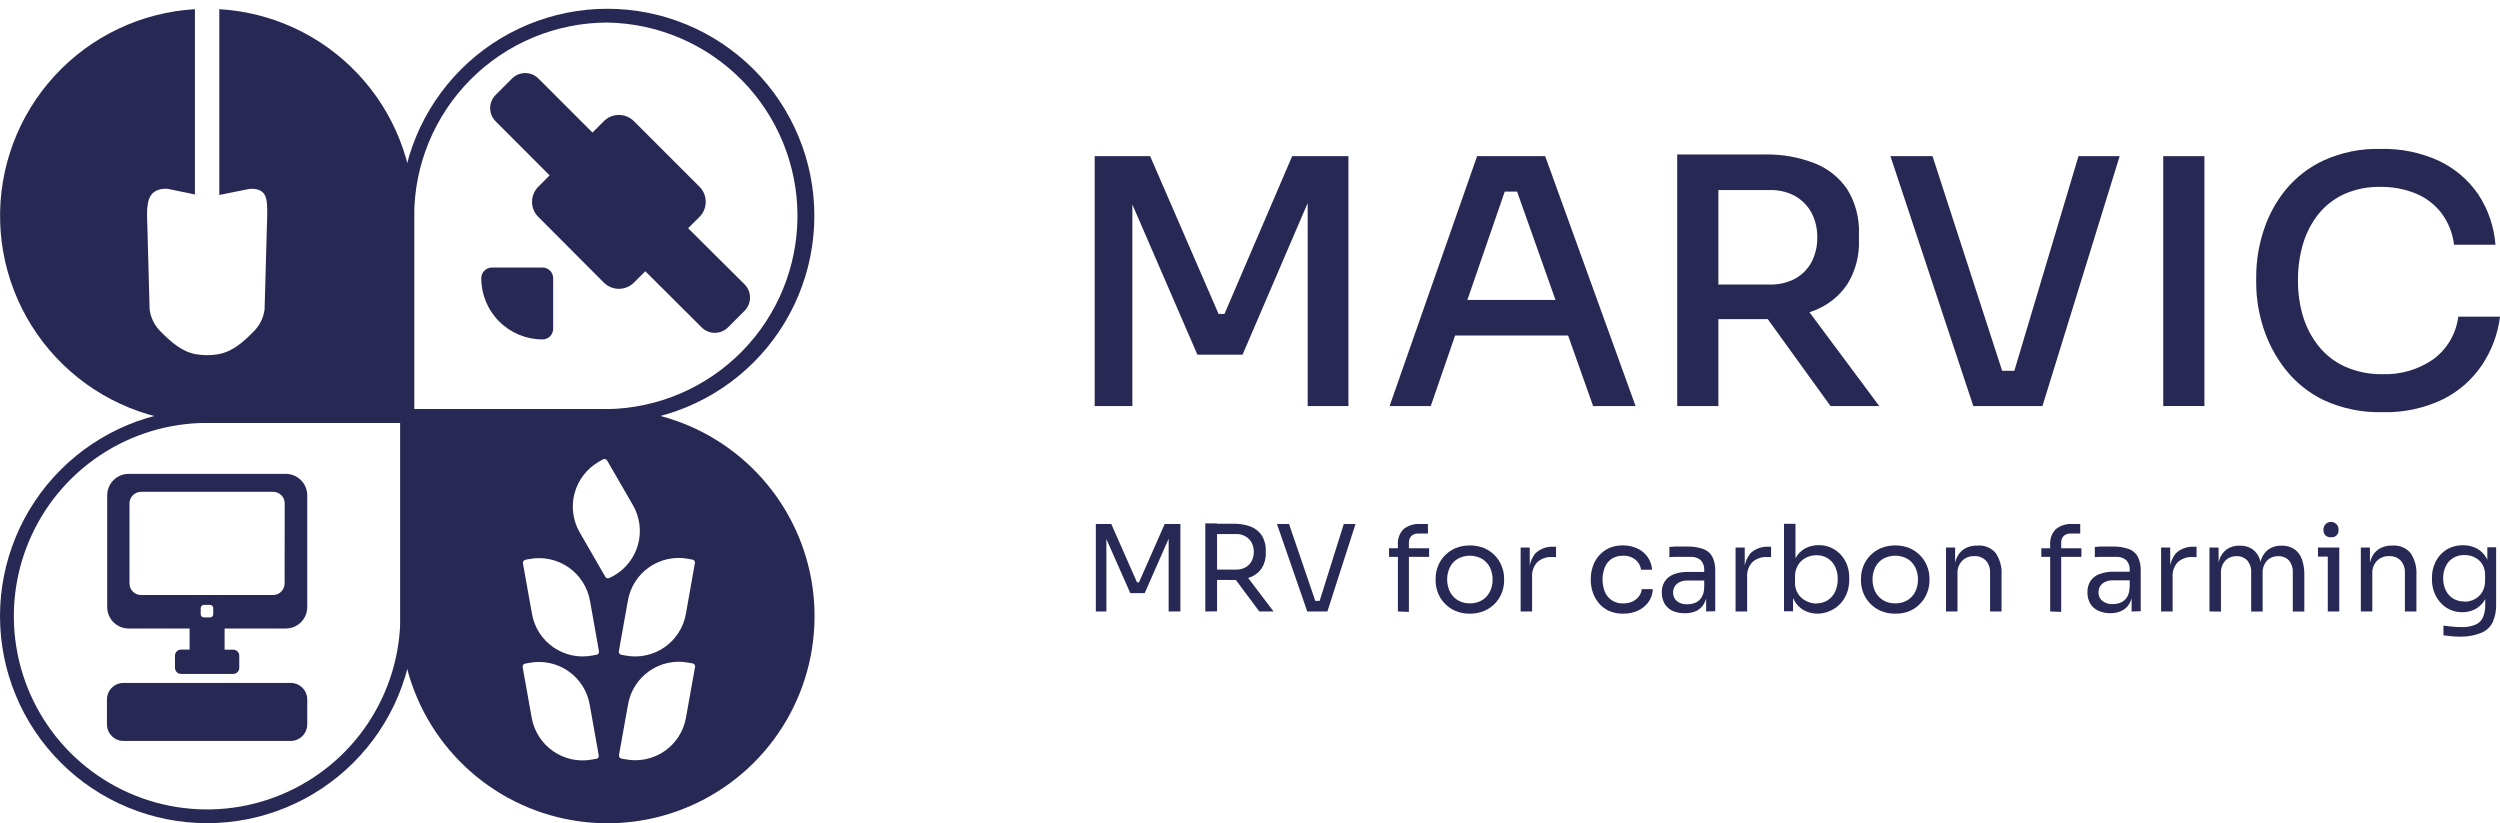<svg width="249" height="82" viewBox="0 0 249 82" fill="none" xmlns="http://www.w3.org/2000/svg">
<path d="M109.032 40.441V15.554H114.553L121.371 31.27H121.955L128.701 15.554H134.304V40.441H130.244V19.204L130.654 19.27L123.759 35.325H119.259L112.308 19.27L112.785 19.204V40.441H109.032Z" fill="#272954"/>
<path d="M138.404 40.441L147.119 15.554H153.9L162.902 40.441H158.673L150.825 18.301L152.496 19.086H148.369L150.143 18.301L142.505 40.441H138.404ZM144.043 33.418L145.34 29.871H155.772L157.099 33.418H144.043Z" fill="#272954"/>
<path d="M167.049 40.441V15.385H171.15V40.441H167.049ZM169.812 31.783V28.338H176.291C177.169 28.361 178.038 28.156 178.813 27.744C179.503 27.36 180.067 26.785 180.438 26.088C180.826 25.329 181.018 24.485 180.997 23.633C181.013 22.792 180.821 21.961 180.438 21.213C180.065 20.515 179.504 19.936 178.818 19.542C178.047 19.117 177.176 18.907 176.296 18.932H169.812V15.385H175.743C177.443 15.345 179.134 15.641 180.72 16.256C182.05 16.77 183.191 17.679 183.991 18.86C184.813 20.2 185.216 21.755 185.149 23.325V23.873C185.217 25.446 184.808 27.003 183.975 28.338C183.173 29.513 182.032 30.415 180.705 30.927C179.122 31.53 177.436 31.821 175.743 31.783H169.812ZM182.319 40.441L174.415 29.497H179.029L187.174 40.441H182.319Z" fill="#272954"/>
<path d="M196.54 40.441L188.287 15.554H192.48L199.656 37.678L198.154 36.93H202.04L200.405 37.678L207.017 15.554H211.118L203.429 40.441H196.54Z" fill="#272954"/>
<path d="M215.459 40.441V15.554H219.56V40.441H215.459Z" fill="#272954"/>
<path d="M237.307 41.051C235.306 41.108 233.317 40.706 231.494 39.877C229.971 39.154 228.637 38.085 227.599 36.755C226.63 35.51 225.891 34.102 225.415 32.598C224.967 31.203 224.732 29.747 224.718 28.282V27.554C224.721 26.015 224.963 24.487 225.435 23.023C225.904 21.529 226.65 20.138 227.635 18.922C228.675 17.652 229.991 16.637 231.484 15.954C233.247 15.167 235.163 14.784 237.092 14.831C239.1 14.779 241.093 15.186 242.921 16.02C244.493 16.766 245.841 17.913 246.827 19.347C247.819 20.849 248.412 22.58 248.549 24.376H244.422C244.287 23.218 243.844 22.117 243.141 21.187C242.47 20.331 241.586 19.667 240.578 19.26C239.467 18.815 238.279 18.595 237.082 18.614C235.848 18.586 234.623 18.829 233.494 19.327C232.498 19.78 231.621 20.457 230.931 21.305C230.234 22.18 229.712 23.181 229.393 24.253C229.034 25.453 228.862 26.701 228.88 27.954C228.867 29.169 229.04 30.379 229.393 31.542C229.721 32.63 230.259 33.644 230.977 34.525C231.685 35.396 232.59 36.086 233.617 36.54C234.78 37.045 236.039 37.293 237.307 37.268C239.104 37.329 240.873 36.81 242.352 35.786C243.033 35.285 243.606 34.651 244.034 33.921C244.463 33.191 244.738 32.382 244.843 31.542H249C248.787 33.254 248.18 34.892 247.226 36.33C246.243 37.801 244.891 38.989 243.305 39.775C241.436 40.672 239.38 41.11 237.307 41.051Z" fill="#272954"/>
<path d="M109.145 60.904V52.19H110.683L113.246 58.003H113.441L116.004 52.19H117.567V60.904H116.398V53.471H116.48L114.01 59.079H112.58L110.098 53.471H110.196V60.904H109.145Z" fill="#272954"/>
<path d="M120.048 60.904V52.133H121.217V60.889L120.048 60.904ZM120.776 57.757V56.732H123.113C123.442 56.742 123.768 56.664 124.056 56.506C124.316 56.361 124.528 56.144 124.666 55.881C124.807 55.597 124.881 55.285 124.881 54.968C124.881 54.652 124.807 54.339 124.666 54.056C124.526 53.793 124.314 53.575 124.056 53.425C123.77 53.261 123.443 53.179 123.113 53.19H120.776V52.164H122.898C123.468 52.154 124.035 52.251 124.569 52.451C125.021 52.623 125.408 52.931 125.676 53.333C125.958 53.795 126.095 54.33 126.071 54.871V55.06C126.093 55.602 125.954 56.137 125.671 56.598C125.4 56.998 125.014 57.306 124.564 57.48C124.032 57.681 123.467 57.779 122.898 57.767L120.776 57.757ZM125.43 60.904L122.539 57.029H123.913L126.845 60.904H125.43Z" fill="#272954"/>
<path d="M130.203 60.904L127.184 52.19H128.388L131.1 60.135L130.526 59.848H131.956L131.346 60.135L133.842 52.19H135.011L132.207 60.904H130.203Z" fill="#272954"/>
<path d="M138.348 55.466V54.604H142.341V55.466H138.348ZM139.23 60.904V54.24C139.209 53.959 139.248 53.677 139.344 53.412C139.441 53.147 139.592 52.905 139.789 52.703C140.255 52.334 140.841 52.152 141.434 52.19H142.223V53.143H141.244C141.12 53.136 140.995 53.154 140.878 53.196C140.761 53.238 140.653 53.304 140.563 53.389C140.481 53.48 140.418 53.587 140.378 53.702C140.337 53.817 140.32 53.939 140.327 54.061V60.945L139.23 60.904Z" fill="#272954"/>
<path d="M146.396 61.12C145.892 61.129 145.392 61.031 144.93 60.833C144.525 60.657 144.162 60.398 143.863 60.074C143.576 59.77 143.353 59.41 143.207 59.018C143.061 58.638 142.986 58.235 142.987 57.829V57.613C142.986 57.203 143.063 56.796 143.212 56.414C143.362 56.02 143.589 55.659 143.879 55.353C144.184 55.033 144.55 54.776 144.955 54.599C145.882 54.23 146.915 54.23 147.841 54.599C148.245 54.777 148.609 55.033 148.913 55.353C149.204 55.658 149.431 56.019 149.579 56.414C149.73 56.796 149.809 57.203 149.81 57.613V57.829C149.808 58.235 149.733 58.638 149.589 59.018C149.44 59.408 149.217 59.767 148.933 60.074C148.632 60.398 148.268 60.657 147.862 60.833C147.399 61.032 146.899 61.13 146.396 61.12ZM146.396 60.094C146.826 60.106 147.251 59.996 147.621 59.777C147.955 59.573 148.223 59.277 148.395 58.926C148.577 58.551 148.669 58.138 148.661 57.721C148.668 57.299 148.575 56.881 148.39 56.501C148.212 56.152 147.94 55.859 147.605 55.655C147.235 55.453 146.82 55.347 146.398 55.347C145.976 55.347 145.561 55.453 145.191 55.655C144.854 55.856 144.582 56.15 144.407 56.501C144.228 56.88 144.135 57.294 144.135 57.713C144.135 58.133 144.228 58.547 144.407 58.926C144.581 59.277 144.851 59.572 145.186 59.777C145.551 59.994 145.971 60.104 146.396 60.094Z" fill="#272954"/>
<path d="M151.456 60.904V54.533H152.363V57.157H152.312C152.248 56.42 152.468 55.687 152.927 55.107C153.173 54.877 153.464 54.7 153.781 54.588C154.099 54.476 154.436 54.431 154.772 54.456H154.982V55.481H154.577C154.311 55.465 154.045 55.503 153.793 55.591C153.541 55.679 153.31 55.816 153.111 55.993C152.931 56.19 152.792 56.422 152.704 56.674C152.616 56.926 152.58 57.193 152.599 57.46V60.904H151.456Z" fill="#272954"/>
<path d="M161.651 61.12C161.161 61.131 160.674 61.033 160.226 60.833C159.841 60.655 159.501 60.392 159.232 60.064C158.972 59.747 158.772 59.386 158.642 58.997C158.511 58.622 158.444 58.227 158.442 57.829V57.613C158.443 57.207 158.51 56.803 158.642 56.419C158.77 56.032 158.972 55.673 159.237 55.363C159.513 55.045 159.851 54.786 160.231 54.604C160.671 54.407 161.149 54.311 161.631 54.322C162.125 54.314 162.616 54.416 163.066 54.62C163.477 54.803 163.831 55.093 164.091 55.46C164.363 55.837 164.522 56.283 164.548 56.747H163.451C163.399 56.358 163.203 56.004 162.902 55.753C162.548 55.472 162.103 55.33 161.651 55.353C161.25 55.338 160.853 55.445 160.513 55.66C160.211 55.871 159.976 56.165 159.837 56.506C159.536 57.285 159.536 58.147 159.837 58.926C159.976 59.273 160.215 59.571 160.524 59.782C160.864 60.004 161.265 60.115 161.672 60.099C161.993 60.106 162.312 60.041 162.605 59.91C162.853 59.792 163.07 59.617 163.235 59.397C163.394 59.187 163.493 58.937 163.522 58.675H164.619C164.606 59.14 164.454 59.592 164.184 59.971C163.913 60.341 163.551 60.634 163.133 60.822C162.668 61.033 162.161 61.134 161.651 61.12Z" fill="#272954"/>
<path d="M167.844 61.074C167.417 61.092 166.991 61.015 166.598 60.848C166.266 60.696 165.988 60.447 165.798 60.135C165.604 59.796 165.506 59.409 165.517 59.018C165.501 58.618 165.609 58.223 165.824 57.885C166.041 57.569 166.351 57.329 166.711 57.198C167.162 57.032 167.64 56.952 168.121 56.962H169.848V57.824H168.069C167.686 57.798 167.308 57.917 167.008 58.157C166.887 58.265 166.792 58.398 166.728 58.546C166.664 58.695 166.634 58.856 166.639 59.018C166.634 59.178 166.664 59.336 166.728 59.483C166.792 59.629 166.888 59.759 167.008 59.864C167.309 60.1 167.688 60.215 168.069 60.187C168.336 60.186 168.6 60.136 168.848 60.038C169.099 59.933 169.312 59.754 169.458 59.525C169.64 59.233 169.735 58.895 169.73 58.551L170.038 59.008C170.015 59.407 169.903 59.796 169.71 60.146C169.538 60.446 169.281 60.688 168.972 60.843C168.619 61.007 168.233 61.086 167.844 61.074ZM169.93 60.904V58.997H169.74V56.788C169.754 56.608 169.73 56.428 169.671 56.258C169.612 56.088 169.519 55.931 169.397 55.799C169.261 55.68 169.104 55.59 168.933 55.533C168.762 55.475 168.582 55.453 168.403 55.465H167.639H166.89C166.649 55.465 166.444 55.465 166.27 55.501V54.476L166.824 54.435C167.018 54.435 167.218 54.435 167.423 54.435H168.023C168.566 54.42 169.107 54.5 169.623 54.671C170.01 54.804 170.336 55.074 170.54 55.43C170.757 55.869 170.859 56.355 170.837 56.844V60.879L169.93 60.904Z" fill="#272954"/>
<path d="M172.862 60.904V54.533H173.775V57.157H173.729C173.665 56.42 173.885 55.687 174.344 55.107C174.589 54.877 174.879 54.7 175.195 54.588C175.512 54.476 175.849 54.431 176.184 54.456H176.399V55.481H175.994C175.728 55.465 175.462 55.503 175.21 55.591C174.958 55.679 174.727 55.816 174.528 55.993C174.348 56.19 174.209 56.422 174.121 56.674C174.033 56.926 173.997 57.193 174.016 57.46V60.904H172.862Z" fill="#272954"/>
<path d="M181.048 61.12C180.558 61.128 180.074 61.008 179.644 60.771C179.227 60.532 178.89 60.175 178.675 59.746C178.422 59.252 178.287 58.706 178.28 58.152H178.588V60.884H177.686V52.169H178.829V56.404L178.424 57.275C178.428 56.687 178.57 56.107 178.839 55.583C179.062 55.171 179.4 54.832 179.813 54.609C180.223 54.398 180.679 54.291 181.141 54.297C181.568 54.289 181.992 54.377 182.381 54.553C182.749 54.718 183.078 54.957 183.35 55.255C183.62 55.554 183.831 55.902 183.97 56.281C184.116 56.688 184.189 57.119 184.185 57.552V57.767C184.187 58.202 184.112 58.634 183.965 59.044C183.821 59.433 183.603 59.792 183.324 60.099C183.047 60.407 182.708 60.653 182.33 60.822C181.929 61.013 181.492 61.114 181.048 61.12ZM180.915 60.094C181.311 60.102 181.701 59.996 182.038 59.787C182.358 59.578 182.614 59.283 182.776 58.936C182.957 58.541 183.046 58.11 183.037 57.675C183.048 57.243 182.956 56.814 182.771 56.424C182.605 56.082 182.346 55.794 182.022 55.594C181.688 55.393 181.304 55.292 180.915 55.301C180.546 55.3 180.182 55.388 179.854 55.558C179.53 55.725 179.259 55.981 179.075 56.296C178.872 56.65 178.771 57.052 178.783 57.46V58.008C178.767 58.386 178.861 58.761 179.053 59.087C179.245 59.413 179.526 59.678 179.864 59.848C180.188 60.019 180.549 60.111 180.915 60.115V60.094Z" fill="#272954"/>
<path d="M188.763 61.12C188.259 61.129 187.76 61.031 187.297 60.833C186.893 60.657 186.529 60.398 186.231 60.074C185.943 59.77 185.72 59.41 185.574 59.018C185.428 58.638 185.354 58.235 185.354 57.829V57.613C185.353 57.203 185.43 56.796 185.58 56.414C185.73 56.02 185.956 55.659 186.246 55.353C186.551 55.033 186.917 54.776 187.322 54.599C188.249 54.23 189.282 54.23 190.208 54.599C190.612 54.777 190.976 55.033 191.28 55.353C191.57 55.659 191.796 56.02 191.946 56.414C192.097 56.796 192.176 57.203 192.177 57.613V57.829C192.175 58.236 192.099 58.639 191.951 59.018C191.806 59.409 191.584 59.768 191.3 60.074C191 60.403 190.635 60.666 190.229 60.848C189.765 61.042 189.265 61.135 188.763 61.12ZM188.763 60.094C189.193 60.106 189.618 59.996 189.988 59.777C190.322 59.573 190.591 59.277 190.762 58.926C190.944 58.551 191.036 58.138 191.029 57.721C191.035 57.299 190.942 56.881 190.757 56.501C190.579 56.152 190.307 55.859 189.973 55.655C189.602 55.453 189.187 55.347 188.765 55.347C188.344 55.347 187.929 55.453 187.558 55.655C187.221 55.856 186.949 56.15 186.774 56.501C186.595 56.88 186.502 57.294 186.502 57.713C186.502 58.133 186.595 58.547 186.774 58.926C186.948 59.277 187.218 59.572 187.553 59.777C187.918 59.995 188.338 60.105 188.763 60.094Z" fill="#272954"/>
<path d="M193.823 60.904V54.533H194.73V57.26H194.587C194.57 56.718 194.657 56.179 194.843 55.671C194.989 55.266 195.262 54.919 195.622 54.681C196.019 54.438 196.479 54.319 196.945 54.338H196.996C197.331 54.312 197.667 54.367 197.977 54.498C198.286 54.629 198.56 54.833 198.775 55.091C199.202 55.73 199.405 56.493 199.354 57.26V60.899H198.211V57.024C198.232 56.589 198.083 56.162 197.795 55.835C197.646 55.683 197.467 55.565 197.269 55.489C197.071 55.412 196.859 55.378 196.647 55.389C196.424 55.379 196.2 55.415 195.991 55.495C195.782 55.575 195.592 55.698 195.432 55.855C195.274 56.019 195.15 56.213 195.07 56.427C194.99 56.64 194.954 56.868 194.966 57.096V60.899L193.823 60.904Z" fill="#272954"/>
<path d="M203.316 55.465V54.604H207.309V55.465H203.316ZM204.198 60.904V54.24C204.177 53.959 204.216 53.677 204.312 53.411C204.408 53.147 204.56 52.905 204.756 52.703C205.224 52.333 205.812 52.151 206.407 52.19H207.191V53.143H206.212C206.088 53.136 205.965 53.153 205.848 53.196C205.732 53.238 205.625 53.304 205.536 53.389C205.453 53.48 205.389 53.586 205.348 53.701C205.307 53.816 205.288 53.939 205.295 54.061V60.945L204.198 60.904Z" fill="#272954"/>
<path d="M210.221 61.074C209.796 61.084 209.374 61 208.985 60.827C208.654 60.675 208.375 60.427 208.186 60.115C207.993 59.775 207.897 59.388 207.909 58.997C207.895 58.598 208 58.204 208.211 57.864C208.429 57.55 208.739 57.31 209.098 57.178C209.549 57.012 210.027 56.932 210.508 56.942H212.22V57.803H210.446C210.064 57.778 209.685 57.897 209.385 58.136C209.263 58.243 209.166 58.376 209.101 58.525C209.037 58.674 209.006 58.835 209.011 58.997C209.005 59.157 209.036 59.317 209.101 59.463C209.166 59.61 209.263 59.74 209.385 59.843C209.687 60.079 210.065 60.194 210.446 60.166C210.712 60.166 210.974 60.115 211.22 60.017C211.472 59.911 211.686 59.733 211.836 59.505C212.013 59.211 212.106 58.874 212.102 58.531L212.415 58.987C212.39 59.386 212.278 59.774 212.087 60.125C211.914 60.426 211.655 60.669 211.344 60.822C210.994 60.993 210.61 61.079 210.221 61.074ZM212.307 60.904V58.997H212.118V56.788C212.13 56.609 212.107 56.429 212.049 56.259C211.991 56.089 211.899 55.932 211.779 55.799C211.644 55.681 211.486 55.59 211.315 55.533C211.145 55.476 210.964 55.453 210.785 55.465H210.021H209.267C209.026 55.465 208.821 55.465 208.647 55.501V54.476L209.201 54.435C209.396 54.435 209.596 54.435 209.806 54.435H210.4C210.943 54.42 211.484 54.5 212 54.671C212.388 54.803 212.714 55.073 212.917 55.43C213.136 55.868 213.239 56.355 213.215 56.844V60.879L212.307 60.904Z" fill="#272954"/>
<path d="M215.245 60.904V54.533H216.152V57.157H216.101C216.037 56.42 216.257 55.687 216.716 55.107C216.962 54.877 217.253 54.7 217.57 54.588C217.888 54.476 218.225 54.431 218.561 54.456H218.777V55.481H218.372C218.105 55.465 217.839 55.503 217.587 55.591C217.336 55.679 217.104 55.816 216.905 55.993C216.725 56.19 216.586 56.422 216.498 56.674C216.41 56.926 216.374 57.193 216.393 57.46V60.904H215.245Z" fill="#272954"/>
<path d="M220.063 60.904V54.533H220.971V57.26H220.827C220.815 56.723 220.897 56.189 221.068 55.681C221.208 55.285 221.465 54.941 221.806 54.697C222.173 54.452 222.607 54.33 223.047 54.348H223.093C223.534 54.331 223.97 54.453 224.339 54.697C224.681 54.943 224.937 55.291 225.072 55.691C225.243 56.199 225.325 56.734 225.313 57.27H224.974C224.963 56.733 225.048 56.198 225.225 55.691C225.366 55.29 225.627 54.943 225.974 54.697C226.343 54.453 226.778 54.331 227.22 54.348H227.266C227.71 54.333 228.148 54.455 228.522 54.697C228.866 54.943 229.126 55.291 229.265 55.691C229.441 56.198 229.524 56.733 229.511 57.27V60.909H228.363V57.019C228.389 56.587 228.254 56.161 227.983 55.824C227.848 55.681 227.683 55.569 227.499 55.495C227.316 55.422 227.119 55.389 226.922 55.399C226.713 55.39 226.504 55.425 226.308 55.502C226.113 55.578 225.936 55.695 225.789 55.845C225.639 56.014 225.524 56.211 225.45 56.425C225.376 56.639 225.345 56.865 225.359 57.09V60.909H224.216V57.019C224.243 56.586 224.105 56.16 223.831 55.824C223.696 55.681 223.531 55.569 223.347 55.495C223.164 55.422 222.967 55.389 222.77 55.399C222.561 55.39 222.351 55.425 222.156 55.502C221.961 55.578 221.784 55.695 221.637 55.845C221.487 56.014 221.372 56.211 221.298 56.425C221.224 56.639 221.193 56.865 221.207 57.09V60.909L220.063 60.904Z" fill="#272954"/>
<path d="M230.869 55.44V54.533H232.991V55.44H230.869ZM232.171 53.507C232.072 53.521 231.972 53.512 231.877 53.481C231.783 53.451 231.696 53.4 231.624 53.331C231.551 53.263 231.495 53.179 231.46 53.086C231.424 52.994 231.409 52.894 231.417 52.795C231.409 52.691 231.422 52.587 231.455 52.488C231.489 52.389 231.543 52.299 231.614 52.222C231.684 52.146 231.77 52.084 231.865 52.043C231.961 52.001 232.064 51.979 232.168 51.979C232.272 51.979 232.375 52.001 232.471 52.043C232.566 52.084 232.652 52.146 232.722 52.222C232.793 52.299 232.847 52.389 232.881 52.488C232.915 52.587 232.928 52.691 232.919 52.795C232.927 52.894 232.912 52.993 232.877 53.085C232.841 53.177 232.786 53.261 232.714 53.329C232.643 53.397 232.557 53.449 232.463 53.479C232.369 53.51 232.269 53.52 232.171 53.507ZM231.848 60.904V54.533H232.991V60.904H231.848Z" fill="#272954"/>
<path d="M235.139 60.904V54.533H236.046V57.26H235.902C235.886 56.718 235.973 56.179 236.159 55.671C236.305 55.266 236.578 54.919 236.938 54.681C237.337 54.439 237.799 54.319 238.266 54.338H238.312C238.648 54.312 238.985 54.368 239.295 54.499C239.605 54.63 239.88 54.833 240.096 55.091C240.521 55.731 240.724 56.493 240.675 57.26V60.899H239.527V57.024C239.548 56.589 239.399 56.162 239.111 55.835C238.962 55.683 238.783 55.565 238.585 55.489C238.387 55.412 238.175 55.378 237.963 55.389C237.74 55.379 237.516 55.416 237.307 55.496C237.099 55.577 236.908 55.699 236.748 55.855C236.591 56.02 236.468 56.214 236.388 56.428C236.307 56.641 236.271 56.868 236.282 57.096V60.899L235.139 60.904Z" fill="#272954"/>
<path d="M245.109 63.411C244.817 63.411 244.52 63.411 244.222 63.375C243.925 63.339 243.638 63.319 243.366 63.278V62.314C243.653 62.355 243.956 62.386 244.269 62.416C244.581 62.447 244.879 62.458 245.155 62.458C245.63 62.478 246.103 62.398 246.545 62.222C246.877 62.083 247.146 61.825 247.298 61.499C247.466 61.097 247.544 60.663 247.529 60.228V59.008L247.913 58.105C247.909 58.665 247.77 59.215 247.508 59.71C247.284 60.113 246.95 60.444 246.545 60.663C246.144 60.875 245.696 60.983 245.243 60.976C244.831 60.983 244.424 60.9 244.048 60.733C243.671 60.567 243.336 60.321 243.064 60.012C242.797 59.711 242.587 59.363 242.444 58.987C242.295 58.589 242.221 58.167 242.223 57.742V57.526C242.219 57.084 242.301 56.645 242.464 56.234C242.608 55.855 242.824 55.507 243.1 55.209C243.373 54.923 243.703 54.696 244.069 54.543C244.464 54.382 244.887 54.301 245.314 54.307C245.805 54.297 246.291 54.413 246.724 54.645C247.132 54.877 247.464 55.22 247.683 55.635C247.933 56.129 248.066 56.675 248.072 57.229H247.739V54.507H248.616V60.146C248.641 60.783 248.52 61.418 248.262 62.001C248.022 62.466 247.624 62.83 247.139 63.026C246.495 63.288 245.805 63.418 245.109 63.411ZM245.458 59.93C245.815 59.931 246.167 59.844 246.483 59.679C246.795 59.511 247.055 59.261 247.237 58.956C247.429 58.612 247.524 58.223 247.513 57.829V57.26C247.526 56.877 247.424 56.498 247.221 56.173C247.035 55.887 246.775 55.656 246.468 55.507C246.148 55.352 245.797 55.275 245.442 55.281C245.057 55.272 244.677 55.371 244.345 55.568C244.026 55.758 243.769 56.038 243.607 56.373C243.421 56.752 243.33 57.171 243.341 57.593C243.332 58.019 243.425 58.441 243.612 58.823C243.778 59.156 244.034 59.434 244.351 59.628C244.687 59.821 245.07 59.916 245.458 59.905V59.93Z" fill="#272954"/>
<path d="M39.876 42.122V61.361C39.878 65.168 38.751 68.891 36.637 72.057C34.523 75.224 31.518 77.693 28.001 79.151C24.484 80.61 20.613 80.992 16.878 80.251C13.144 79.509 9.713 77.677 7.02 74.985C4.327 72.294 2.493 68.864 1.75 65.13C1.006 61.396 1.387 57.525 2.843 54.007C4.3 50.489 6.767 47.483 9.932 45.367C13.098 43.252 16.82 42.122 20.627 42.122H39.876ZM41.255 40.748H20.627C15.159 40.748 9.915 42.92 6.047 46.785C2.179 50.65 0.004 55.892 0 61.361C0 66.831 2.173 72.078 6.042 75.946C9.91 79.815 15.157 81.988 20.627 81.988C26.098 81.988 31.345 79.815 35.213 75.946C39.082 72.078 41.255 66.831 41.255 61.361V40.748Z" fill="#272954"/>
<path d="M60.487 2.246C65.539 2.329 70.355 4.393 73.898 7.995C77.441 11.596 79.427 16.445 79.427 21.497C79.427 26.549 77.441 31.399 73.898 35C70.355 38.602 65.539 40.666 60.487 40.748H41.254V21.5C41.258 16.398 43.285 11.507 46.891 7.897C50.496 4.288 55.386 2.256 60.487 2.246ZM60.487 0.873C55.019 0.875 49.776 3.05 45.91 6.918C42.045 10.786 39.874 16.032 39.876 21.5V42.122H60.487C65.957 42.122 71.202 39.95 75.07 36.082C78.937 32.215 81.11 26.969 81.11 21.5C81.111 18.791 80.578 16.109 79.541 13.607C78.505 11.104 76.987 8.83 75.072 6.915C73.156 4.999 70.883 3.48 68.38 2.443C65.878 1.406 63.196 0.873 60.487 0.873Z" fill="#272954"/>
<path d="M74.149 30.968L72.508 32.608C72.16 32.955 71.688 33.15 71.196 33.15C70.704 33.15 70.233 32.955 69.884 32.608L64.271 27.016L63.143 28.143C62.946 28.341 62.712 28.498 62.454 28.605C62.196 28.711 61.92 28.766 61.641 28.766C61.362 28.766 61.086 28.711 60.828 28.605C60.57 28.498 60.336 28.341 60.139 28.143L53.614 21.603C53.416 21.405 53.26 21.171 53.153 20.914C53.046 20.656 52.991 20.38 52.991 20.101C52.991 19.822 53.046 19.545 53.153 19.288C53.26 19.03 53.416 18.796 53.614 18.599L54.741 17.466L49.364 12.083C49.191 11.911 49.054 11.707 48.96 11.482C48.867 11.257 48.818 11.015 48.818 10.771C48.818 10.527 48.867 10.286 48.96 10.06C49.054 9.835 49.191 9.631 49.364 9.459L50.999 7.819C51.348 7.472 51.82 7.277 52.312 7.277C52.803 7.277 53.275 7.472 53.624 7.819L59.011 13.206L60.139 12.073C60.336 11.876 60.57 11.719 60.828 11.612C61.086 11.505 61.362 11.45 61.641 11.45C61.92 11.45 62.196 11.505 62.454 11.612C62.712 11.719 62.946 11.876 63.143 12.073L69.669 18.599C69.866 18.796 70.023 19.03 70.13 19.288C70.237 19.545 70.291 19.822 70.291 20.101C70.291 20.38 70.237 20.656 70.13 20.914C70.023 21.171 69.866 21.405 69.669 21.603L68.536 22.73L74.174 28.338C74.518 28.691 74.708 29.166 74.704 29.658C74.699 30.151 74.499 30.622 74.149 30.968Z" fill="#272954"/>
<path d="M54.034 33.808C52.416 33.808 50.865 33.165 49.721 32.021C48.577 30.877 47.934 29.326 47.934 27.708C47.934 27.426 48.046 27.156 48.245 26.957C48.444 26.758 48.714 26.647 48.995 26.647H54.034C54.316 26.647 54.585 26.758 54.784 26.957C54.983 27.156 55.095 27.426 55.095 27.708V32.747C55.095 33.028 54.983 33.298 54.784 33.497C54.585 33.696 54.316 33.808 54.034 33.808Z" fill="#272954"/>
<path d="M41.25 21.495V42.122H20.628C15.264 42.122 10.111 40.032 6.263 36.295C2.414 32.558 0.173 27.469 0.015 22.108C-0.143 16.746 1.794 11.534 5.416 7.577C9.037 3.62 14.058 1.23 19.413 0.914V19.368L16.732 18.814C16.561 18.793 16.389 18.793 16.219 18.814C14.917 18.973 14.645 19.906 14.645 21.377L14.902 30.804C15.005 31.644 15.39 32.425 15.993 33.018C17.019 34.044 18.095 35.033 19.536 35.284C20.258 35.407 20.997 35.407 21.719 35.284C23.165 35.033 24.231 34.064 25.262 33.018C25.865 32.425 26.25 31.644 26.353 30.804L26.615 21.377C26.615 19.916 26.615 18.973 25.328 18.814C25.171 18.799 25.013 18.799 24.857 18.814L21.842 19.419V0.914C27.093 1.22 32.027 3.522 35.635 7.348C39.244 11.175 41.252 16.236 41.25 21.495Z" fill="#272954"/>
<path d="M60.487 40.743H39.876V61.361C39.873 65.441 41.082 69.431 43.348 72.825C45.614 76.219 48.836 78.864 52.606 80.427C56.376 81.989 60.524 82.398 64.526 81.602C68.529 80.806 72.205 78.841 75.091 75.955C77.976 73.069 79.94 69.392 80.735 65.389C81.53 61.387 81.12 57.238 79.557 53.469C77.993 49.699 75.347 46.478 71.953 44.213C68.558 41.948 64.568 40.74 60.487 40.743ZM52.286 55.758L52.742 55.676C53.41 55.551 54.095 55.56 54.759 55.701C55.424 55.843 56.053 56.114 56.612 56.499C57.172 56.884 57.649 57.376 58.018 57.947C58.386 58.517 58.639 59.155 58.76 59.823L59.657 64.867C59.664 64.906 59.664 64.945 59.656 64.984C59.648 65.022 59.632 65.059 59.61 65.091C59.587 65.124 59.559 65.152 59.525 65.173C59.492 65.194 59.455 65.209 59.416 65.215L58.96 65.297C58.294 65.42 57.609 65.409 56.947 65.265C56.285 65.121 55.658 64.848 55.102 64.46C54.546 64.073 54.073 63.579 53.709 63.007C53.345 62.436 53.099 61.797 52.983 61.13L52.081 56.086C52.074 56.01 52.096 55.935 52.141 55.875C52.187 55.814 52.253 55.773 52.327 55.758H52.286ZM59.391 75.575L58.934 75.657C58.268 75.776 57.585 75.763 56.924 75.618C56.263 75.472 55.638 75.198 55.083 74.811C54.528 74.424 54.054 73.932 53.69 73.362C53.325 72.792 53.076 72.156 52.957 71.49L52.055 66.441C52.043 66.362 52.062 66.283 52.108 66.219C52.154 66.154 52.223 66.111 52.301 66.097L52.757 66.015C53.424 65.893 54.108 65.904 54.77 66.047C55.432 66.191 56.059 66.464 56.615 66.852C57.171 67.24 57.645 67.733 58.008 68.305C58.372 68.877 58.619 69.515 58.734 70.183L59.632 75.227C59.648 75.299 59.636 75.375 59.599 75.44C59.562 75.504 59.502 75.553 59.431 75.575H59.391ZM60.703 57.562C60.669 57.582 60.631 57.596 60.592 57.601C60.553 57.607 60.513 57.604 60.475 57.594C60.437 57.584 60.401 57.567 60.37 57.543C60.339 57.519 60.312 57.489 60.293 57.454L57.73 53.015C57.394 52.427 57.177 51.778 57.092 51.106C57.007 50.434 57.056 49.752 57.235 49.099C57.414 48.446 57.72 47.834 58.136 47.3C58.551 46.765 59.068 46.317 59.657 45.982L60.057 45.752C60.126 45.712 60.207 45.701 60.284 45.721C60.361 45.742 60.426 45.791 60.467 45.859L63.03 50.298C63.372 50.883 63.594 51.531 63.684 52.202C63.774 52.874 63.73 53.556 63.555 54.211C63.38 54.865 63.076 55.479 62.662 56.015C62.248 56.552 61.732 57.001 61.144 57.337L60.703 57.562ZM62.538 59.823C62.654 59.155 62.9 58.517 63.264 57.945C63.628 57.373 64.101 56.88 64.657 56.492C65.213 56.105 65.84 55.831 66.502 55.687C67.164 55.544 67.849 55.533 68.515 55.655L68.971 55.737C69.01 55.744 69.047 55.758 69.08 55.78C69.114 55.801 69.142 55.829 69.165 55.861C69.187 55.894 69.203 55.93 69.211 55.969C69.219 56.007 69.219 56.047 69.212 56.086L68.315 61.13C68.2 61.797 67.953 62.436 67.589 63.007C67.225 63.579 66.752 64.073 66.196 64.46C65.64 64.848 65.013 65.121 64.351 65.265C63.689 65.409 63.005 65.42 62.338 65.297L61.882 65.215C61.804 65.2 61.734 65.156 61.688 65.091C61.643 65.026 61.624 64.945 61.636 64.867L62.538 59.823ZM68.325 71.469C68.21 72.136 67.963 72.774 67.6 73.345C67.236 73.917 66.763 74.41 66.208 74.798C65.653 75.185 65.026 75.459 64.365 75.603C63.703 75.747 63.02 75.758 62.353 75.637L61.892 75.555C61.814 75.54 61.745 75.495 61.7 75.43C61.655 75.365 61.638 75.284 61.651 75.206L62.553 70.162C62.669 69.495 62.916 68.857 63.279 68.286C63.642 67.715 64.115 67.221 64.671 66.834C65.226 66.446 65.852 66.172 66.514 66.028C67.176 65.884 67.859 65.873 68.525 65.995L68.987 66.076C69.064 66.09 69.133 66.134 69.178 66.198C69.223 66.263 69.241 66.343 69.228 66.42L68.325 71.469Z" fill="#272954"/>
<path d="M28.953 68.019H12.303C11.391 68.019 10.652 68.758 10.652 69.67V72.146C10.652 73.057 11.391 73.796 12.303 73.796H28.953C29.864 73.796 30.603 73.057 30.603 72.146V69.67C30.603 68.758 29.864 68.019 28.953 68.019Z" fill="#272954"/>
<path d="M28.465 47.197H12.815C12.248 47.197 11.704 47.422 11.303 47.823C10.902 48.224 10.677 48.768 10.677 49.335V60.464C10.677 61.03 10.902 61.574 11.303 61.975C11.704 62.376 12.248 62.601 12.815 62.601H18.884V64.698H18.023C17.944 64.699 17.865 64.716 17.792 64.748C17.719 64.779 17.653 64.825 17.598 64.882C17.543 64.939 17.5 65.007 17.47 65.081C17.441 65.154 17.427 65.233 17.428 65.313V66.517C17.428 66.678 17.492 66.832 17.605 66.945C17.719 67.058 17.873 67.122 18.033 67.122H23.226C23.386 67.122 23.54 67.058 23.654 66.945C23.767 66.832 23.831 66.678 23.831 66.517V65.313C23.831 65.152 23.767 64.999 23.654 64.885C23.54 64.772 23.386 64.708 23.226 64.708H22.37V62.601H28.465C29.032 62.601 29.575 62.376 29.976 61.975C30.377 61.574 30.602 61.03 30.602 60.464V49.335C30.602 48.768 30.377 48.224 29.976 47.823C29.575 47.422 29.032 47.197 28.465 47.197ZM19.991 61.186V60.561C19.993 60.478 20.026 60.4 20.084 60.341C20.143 60.283 20.221 60.249 20.304 60.248H20.929C21.012 60.249 21.09 60.283 21.147 60.342C21.205 60.4 21.237 60.479 21.237 60.561V61.186C21.237 61.268 21.205 61.346 21.147 61.404C21.089 61.461 21.011 61.494 20.929 61.494H20.314C20.273 61.495 20.232 61.488 20.193 61.474C20.154 61.459 20.118 61.436 20.088 61.408C20.058 61.379 20.034 61.345 20.018 61.307C20.001 61.269 19.992 61.228 19.991 61.186ZM28.347 58.111C28.347 58.416 28.225 58.71 28.009 58.926C27.793 59.142 27.499 59.264 27.194 59.264H14.05C13.744 59.264 13.451 59.142 13.235 58.926C13.018 58.71 12.897 58.416 12.897 58.111V50.139C12.897 49.834 13.018 49.54 13.235 49.324C13.451 49.108 13.744 48.986 14.05 48.986H27.204C27.51 48.986 27.803 49.108 28.019 49.324C28.236 49.54 28.357 49.834 28.357 50.139L28.347 58.111Z" fill="#272954"/>
</svg>

